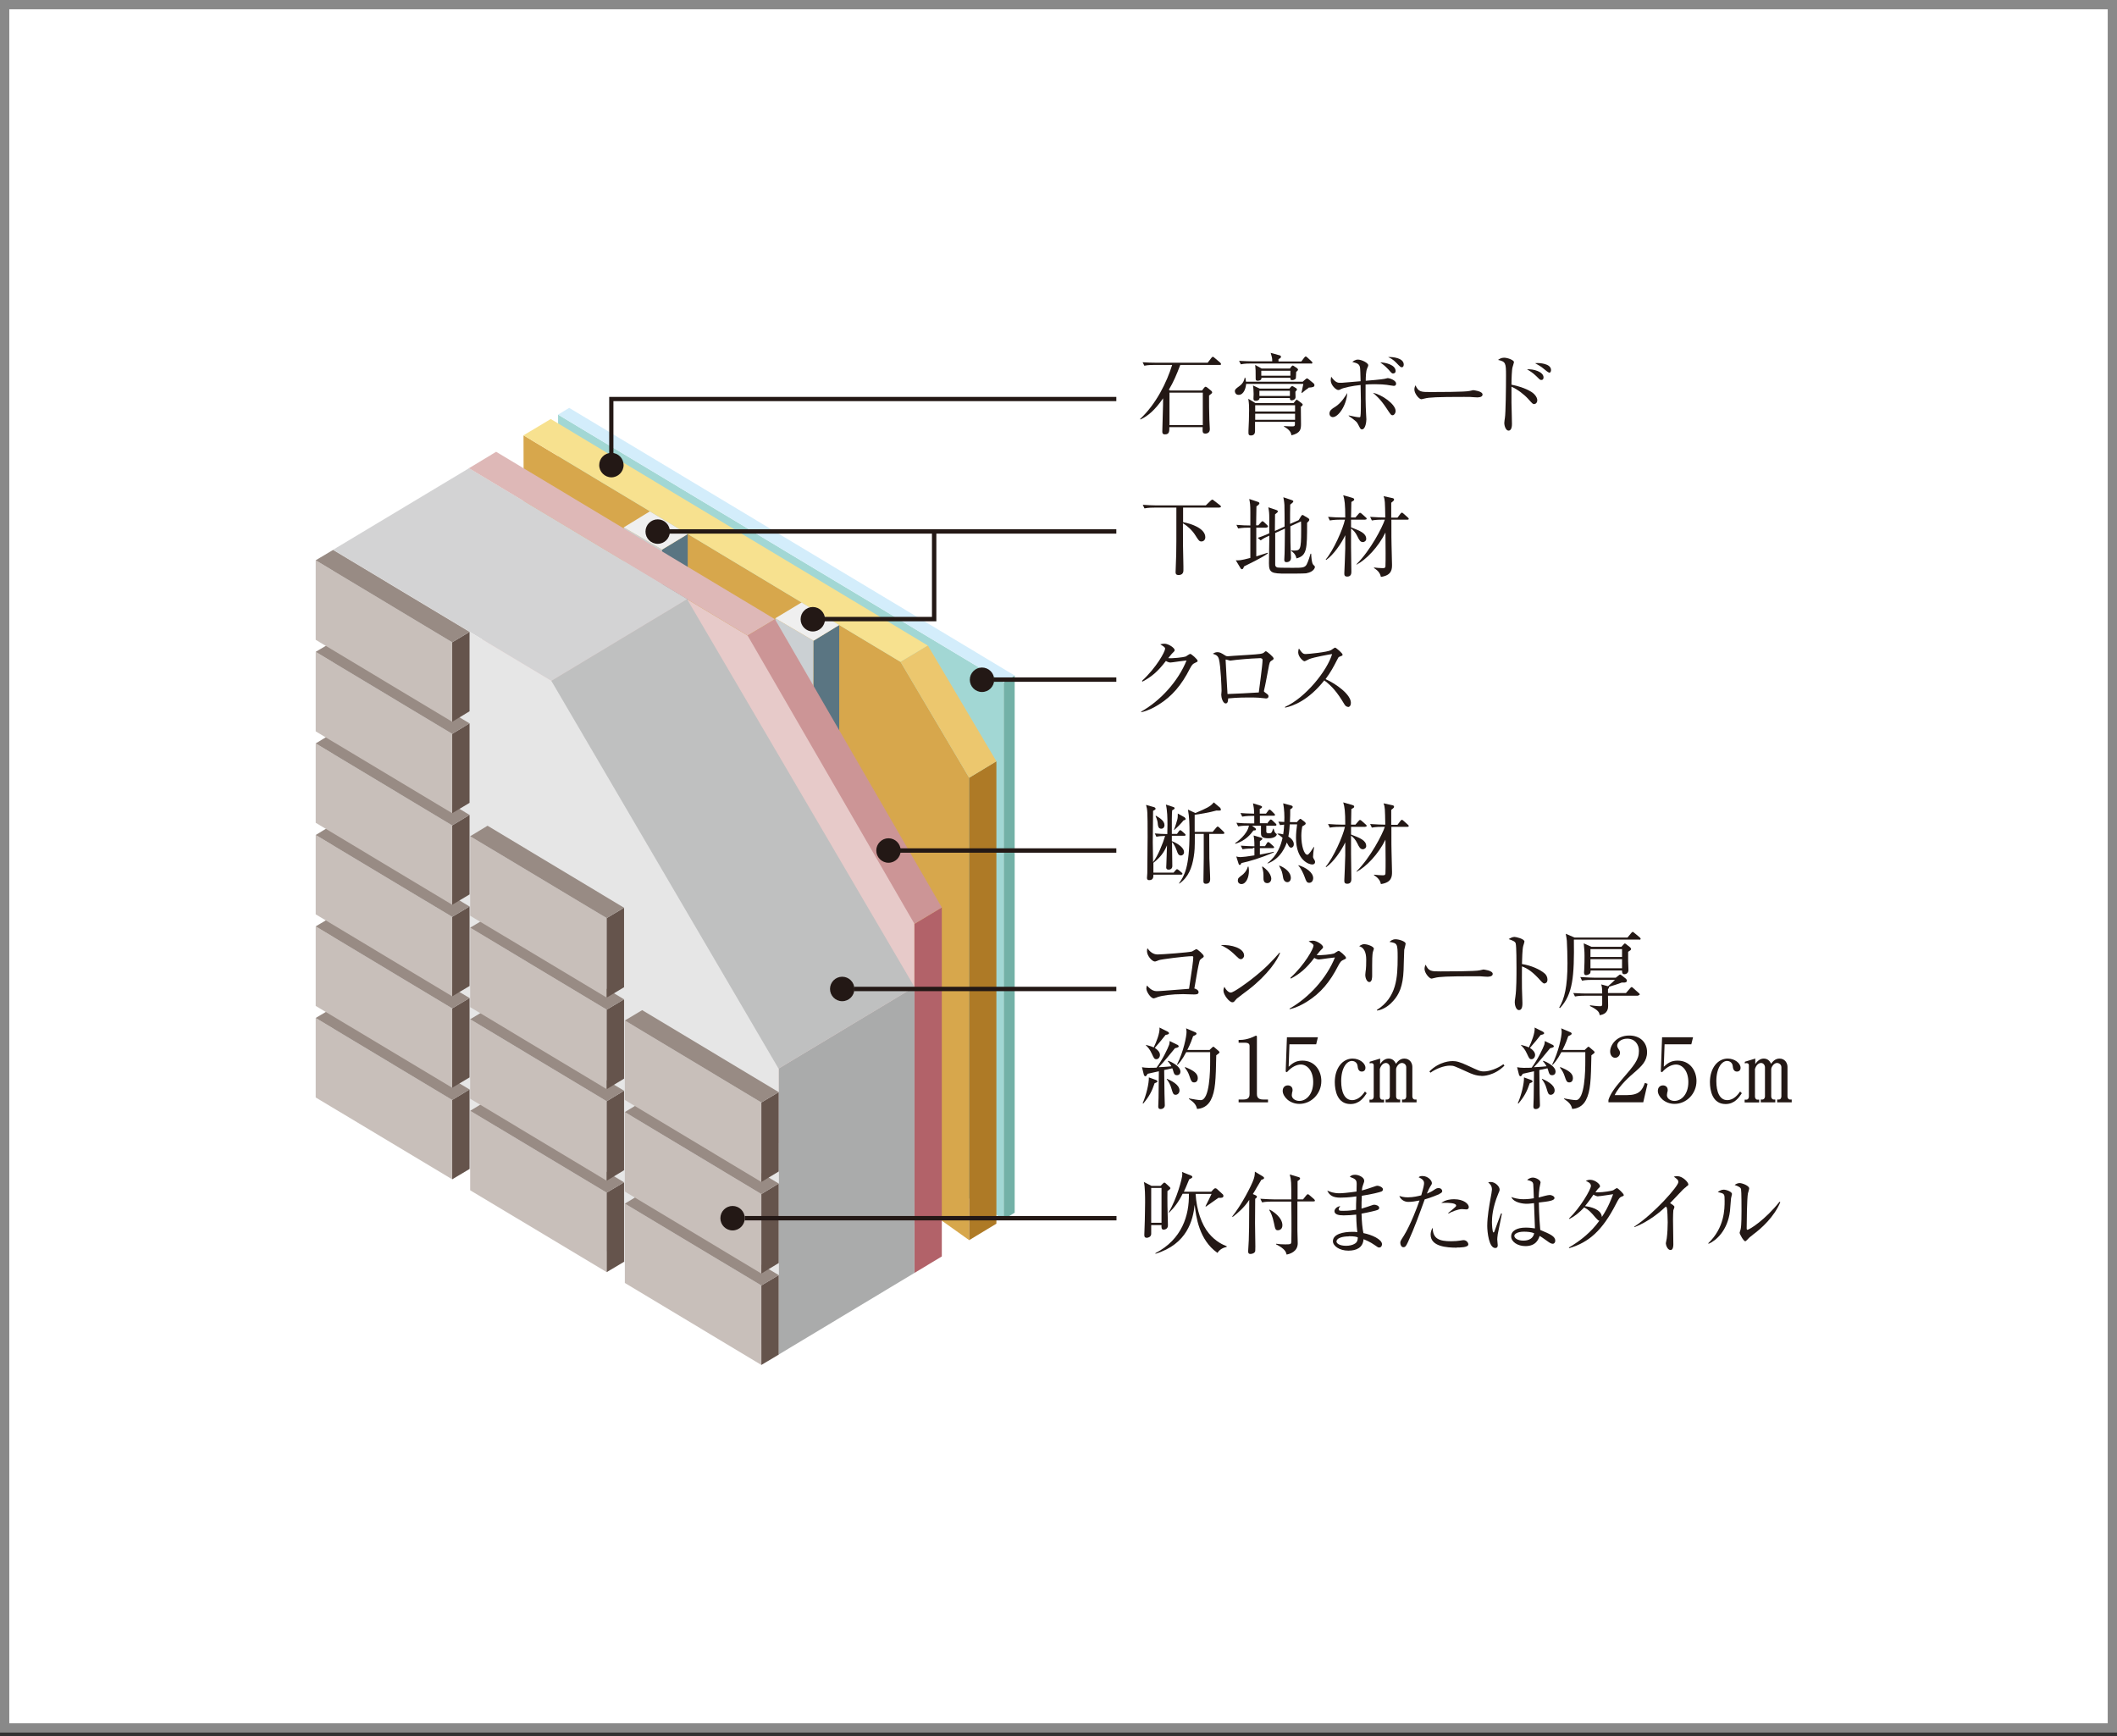 <svg width="228" height="187" viewBox="0 0 228 187" fill="none" xmlns="http://www.w3.org/2000/svg">
<rect x="0" y="0" width="228" height="187" fill="#333333" stroke="none"/>
<rect x="0.5" y="0.5" width="227" height="185.59" fill="white"/>
<rect x="0.5" y="0.5" width="227" height="185.59" stroke="#898989"/>
<g clip-path="url(#clip0_195_2485)">
<path d="M60.105 102.488L108.103 131.313V73.478L60.105 44.653V102.488Z" fill="#A2D7D4"/>
<path d="M56.399 54.481L56.382 46.882L96.987 71.282L104.38 83.761V133.559L77.855 114.68L56.399 54.481Z" fill="#D7A74C"/>
<path d="M59.313 45.126L56.382 46.882L96.987 71.283L99.934 69.526L59.313 45.126Z" fill="#F7E18F"/>
<path d="M107.311 131.785L104.38 133.559V83.761L107.311 81.988V131.785Z" fill="#AE7A26"/>
<path d="M99.934 69.526L96.987 71.282L104.38 83.761L107.311 81.988L99.934 69.526Z" fill="#ECC76E"/>
<path d="M108.103 73.478V131.313L109.281 130.604V72.752L108.103 73.478Z" fill="#73B1A7"/>
<path d="M61.3 43.927L60.105 44.653L108.103 73.478L109.281 72.752L61.3 43.927Z" fill="#D3EDFB"/>
<path d="M83.497 66.588L87.623 69.003L87.556 87.173L83.43 84.758L83.497 66.588Z" fill="#CBD0D3"/>
<path d="M90.385 67.314L87.623 69.003V89.57L90.385 88.507V67.314Z" fill="#5A7582"/>
<path d="M86.326 64.883L83.497 66.588L87.623 69.003L90.385 67.314L86.326 64.883Z" fill="#EFEFEF"/>
<path d="M67.178 56.794L71.304 59.192L71.237 77.378L67.11 74.947L67.178 56.794Z" fill="#CBD0D3"/>
<path d="M74.066 57.52L71.304 59.192V79.759L74.066 78.695V57.52Z" fill="#5A7582"/>
<path d="M69.99 55.072L67.178 56.794L71.304 59.192L74.066 57.52L69.99 55.072Z" fill="#EFEFEF"/>
<path d="M50.504 50.428L83.867 70.455L98.486 95.582V131.904L54.816 105.68L50.504 50.428Z" fill="#E7CAC9"/>
<path d="M53.435 48.655L50.504 50.428L80.516 68.446L83.463 66.689L53.435 48.655Z" fill="#DEB8B7"/>
<path d="M101.433 135.315L98.486 137.088V99.499L101.433 97.726V135.315Z" fill="#B26269"/>
<path d="M83.463 66.689L80.516 68.446L98.486 99.499L101.433 97.726L83.463 66.689Z" fill="#CC9596"/>
<path d="M98.486 137.088L83.851 145.886V115.085L98.486 106.288V137.088Z" fill="#AAABAB"/>
<path d="M50.505 50.428L35.87 59.209L59.38 73.326L73.999 64.528L50.505 50.428Z" fill="#D3D3D4"/>
<path d="M35.87 117.061L83.868 145.886V88.034L35.87 59.209V117.061Z" fill="#E6E6E6"/>
<path d="M98.486 106.287L83.85 115.085L59.38 73.326L73.998 64.528L98.486 106.287Z" fill="#BFC0C0"/>
<path d="M34 109.631L48.703 118.462V127.007L34 118.192V109.631Z" fill="#C8BFBA"/>
<path d="M50.572 117.331L48.703 118.462V127.007L50.572 125.892V117.331Z" fill="#65544C"/>
<path d="M50.572 117.331L48.703 118.462L34 109.631L35.869 108.516L50.572 117.331Z" fill="#988B84"/>
<path d="M34 99.769L48.703 108.601V117.145L34 108.331V99.769Z" fill="#C8BFBA"/>
<path d="M50.572 107.486L48.703 108.601V117.145L50.572 116.031V107.486Z" fill="#65544C"/>
<path d="M50.572 107.486L48.703 108.601L34 99.769L35.869 98.655L50.572 107.486Z" fill="#988B84"/>
<path d="M34 89.925L48.703 98.739V107.301L34 98.469V89.925Z" fill="#C8BFBA"/>
<path d="M50.572 97.625L48.703 98.74V107.301L50.572 106.186V97.625Z" fill="#65544C"/>
<path d="M50.572 97.625L48.703 98.739L34 89.925L35.869 88.793L50.572 97.625Z" fill="#988B84"/>
<path d="M34 80.063L48.703 88.895V97.439L34 88.608V80.063Z" fill="#C8BFBA"/>
<path d="M50.572 87.763L48.703 88.895V97.439L50.572 96.325V87.763Z" fill="#65544C"/>
<path d="M50.572 87.763L48.703 88.895L34 80.063L35.869 78.932L50.572 87.763Z" fill="#988B84"/>
<path d="M34 70.202L48.703 79.033V87.578L34 78.763V70.202Z" fill="#C8BFBA"/>
<path d="M50.572 77.902L48.703 79.033V87.578L50.572 86.463V77.902Z" fill="#65544C"/>
<path d="M50.572 77.902L48.703 79.033L34 70.202L35.869 69.087L50.572 77.902Z" fill="#988B84"/>
<path d="M34 60.34L48.703 69.172V77.733L34 68.902V60.34Z" fill="#C8BFBA"/>
<path d="M50.572 68.057L48.703 69.172V77.733L50.572 76.602V68.057Z" fill="#65544C"/>
<path d="M50.572 68.057L48.703 69.172L34 60.34L35.869 59.226L50.572 68.057Z" fill="#988B84"/>
<path d="M50.639 119.627L65.342 128.442V137.003L50.639 128.189V119.627Z" fill="#C8BFBA"/>
<path d="M67.211 127.328L65.342 128.442V137.003L67.211 135.889V127.328Z" fill="#65544C"/>
<path d="M67.211 127.328L65.342 128.442L50.639 119.627L52.509 118.496L67.211 127.328Z" fill="#988B84"/>
<path d="M50.639 109.766L65.342 118.598V127.159L50.639 118.327V109.766Z" fill="#C8BFBA"/>
<path d="M67.211 117.466L65.342 118.597V127.159L67.211 126.027V117.466Z" fill="#65544C"/>
<path d="M67.211 117.466L65.342 118.598L50.639 109.766L52.509 108.652L67.211 117.466Z" fill="#988B84"/>
<path d="M50.639 99.904L65.342 108.736V117.297L50.639 108.466V99.904Z" fill="#C8BFBA"/>
<path d="M67.211 107.622L65.342 108.736V117.297L67.211 116.166V107.622Z" fill="#65544C"/>
<path d="M67.211 107.621L65.342 108.736L50.639 99.904L52.509 98.79L67.211 107.621Z" fill="#988B84"/>
<path d="M50.639 90.06L65.342 98.874V107.436L50.639 98.621V90.06Z" fill="#C8BFBA"/>
<path d="M67.211 97.76L65.342 98.874V107.436L67.211 106.321V97.76Z" fill="#65544C"/>
<path d="M67.211 97.76L65.342 98.874L50.639 90.06L52.509 88.928L67.211 97.76Z" fill="#988B84"/>
<path d="M67.295 129.624L81.998 138.439V147L67.295 138.168V129.624Z" fill="#C8BFBA"/>
<path d="M83.867 137.324L81.998 138.439V147L83.867 145.885V137.324Z" fill="#65544C"/>
<path d="M83.867 137.324L81.998 138.439L67.295 129.624L69.165 128.493L83.867 137.324Z" fill="#988B84"/>
<path d="M67.295 119.763L81.998 128.594V137.155L67.295 128.324V119.763Z" fill="#C8BFBA"/>
<path d="M83.867 127.463L81.998 128.594V137.155L83.867 136.024V127.463Z" fill="#65544C"/>
<path d="M83.867 127.463L81.998 128.594L67.295 119.763L69.165 118.631L83.867 127.463Z" fill="#988B84"/>
<path d="M67.295 109.901L81.998 118.733V127.294L67.295 118.462V109.901Z" fill="#C8BFBA"/>
<path d="M83.867 117.618L81.998 118.733V127.294L83.867 126.163V117.618Z" fill="#65544C"/>
<path d="M83.867 117.618L81.998 118.733L67.295 109.901L69.165 108.787L83.867 117.618Z" fill="#988B84"/>
<path d="M72.146 57.25C72.146 57.976 71.556 58.567 70.832 58.567C70.108 58.567 69.519 57.976 69.519 57.25C69.519 56.524 70.108 55.933 70.832 55.933C71.556 55.933 72.146 56.524 72.146 57.25Z" fill="#231815"/>
<path d="M120.228 91.833H96.178V91.36H120.228V91.833ZM120.228 73.427H107.058V72.954H120.228V73.427ZM100.844 66.909H87.707V66.436H100.372V57.47H71.27V56.997H120.228V57.47H100.844V66.909Z" fill="#231815"/>
<path d="M120.228 106.271H92.019V106.744H120.228V106.271Z" fill="#231815"/>
<path d="M120.245 130.958H80.213V131.431H120.245V130.958Z" fill="#231815"/>
<path d="M128.682 71.401C128.463 71.502 128.379 71.587 128.16 71.992C127.251 73.782 126.24 74.981 124.775 75.892C124.27 76.213 123.613 76.551 122.906 76.703V76.635C124.977 75.47 126.897 73.359 127.79 71.13C127.402 71.164 126.746 71.266 126.358 71.316C126.291 71.316 126.106 71.35 126.055 71.35C125.954 71.35 125.786 71.316 125.567 71.181C124.674 72.363 123.984 72.904 123.04 73.41L122.99 73.326C124.556 71.89 125.482 70.168 125.482 69.864C125.482 69.763 125.466 69.695 124.96 69.391C125.196 69.324 125.398 69.324 125.432 69.324C125.819 69.324 126.51 69.763 126.51 70.016C126.51 70.1 126.476 70.151 126.291 70.32C126.19 70.404 125.954 70.725 125.819 70.877C126.257 70.928 127.453 70.793 127.689 70.708C127.773 70.675 128.093 70.421 128.194 70.421C128.295 70.421 128.986 70.996 128.986 71.181C128.986 71.249 128.952 71.282 128.682 71.401Z" fill="#231815"/>
<path d="M136.968 71.131C136.749 71.282 136.733 71.299 136.598 72.042C136.446 72.802 136.278 73.799 136.143 74.322C136.143 74.356 136.126 74.406 136.126 74.423C136.126 74.491 136.143 74.508 136.312 74.626C136.547 74.795 136.615 74.846 136.615 74.981C136.615 75.217 136.396 75.217 136.362 75.217C136.312 75.217 136.244 75.217 136.177 75.2C135.722 75.15 135.52 75.116 134.476 75.116C133.314 75.116 132.606 75.183 132.27 75.217C132.27 75.403 132.253 75.757 132.017 75.757C131.68 75.757 131.529 75.082 131.529 74.829C131.529 74.761 131.562 74.474 131.562 74.406C131.562 74.153 131.478 71.755 131.276 70.979C131.175 70.641 131.023 70.54 130.619 70.404C130.737 70.337 130.889 70.236 131.108 70.236C131.36 70.236 131.495 70.303 131.95 70.59C132.068 70.675 132.169 70.675 132.253 70.675C132.354 70.675 132.842 70.624 132.926 70.624C133.381 70.59 135.335 70.489 135.722 70.421C136.025 70.371 136.093 70.32 136.21 70.202C136.261 70.151 136.312 70.134 136.328 70.134C136.446 70.134 137.17 70.759 137.17 70.911C137.17 70.996 137.12 71.046 136.952 71.147L136.968 71.131ZM135.789 70.877C135.52 70.877 134.291 70.945 133.162 71.063C133.061 71.063 132.606 71.147 132.489 71.147C132.421 71.147 132.118 71.029 132.034 71.029C132 71.029 132 71.029 132 71.114C132 71.299 132.202 74.727 132.202 74.744C132.505 74.744 135.183 74.609 135.571 74.575C135.604 74.254 135.975 71.654 135.975 71.097C135.975 70.996 135.941 70.894 135.789 70.894V70.877Z" fill="#231815"/>
<path d="M145.153 76.112C144.951 76.112 144.85 75.943 144.766 75.808C144.008 74.541 143.469 73.917 142.627 73.275C140.926 75.42 139.292 76.028 138.4 76.213V76.129C140.606 75.149 142.947 72.211 143.469 70.438C143.099 70.489 141.516 70.776 141.01 70.978C140.926 71.012 140.572 71.215 140.488 71.215C140.354 71.215 139.815 70.742 139.815 70.252C139.815 70.067 139.848 69.932 139.899 69.847C140.269 70.421 140.421 70.438 140.623 70.438C140.892 70.438 142.964 70.236 143.351 70.016C143.419 69.982 143.722 69.746 143.789 69.746C143.89 69.746 144.598 70.354 144.598 70.506C144.598 70.607 144.53 70.624 144.227 70.742C144.16 70.776 144.143 70.793 144.025 71.029C143.604 71.84 143.368 72.312 142.762 73.14C143.907 73.647 145.49 74.795 145.49 75.69C145.49 75.943 145.389 76.146 145.153 76.146V76.112Z" fill="#231815"/>
<path d="M131.36 54.667H127.419V56.237C128.362 56.406 129.811 56.929 129.811 57.858C129.811 58.179 129.575 58.314 129.407 58.314C129.154 58.314 129.087 58.196 128.733 57.639C128.396 57.098 127.824 56.592 127.402 56.355C127.402 58.533 127.402 58.77 127.453 60.982C127.453 61.05 127.453 61.37 127.453 61.438C127.453 61.809 127.2 61.928 126.931 61.928C126.611 61.928 126.611 61.725 126.611 61.607C126.611 61.32 126.678 59.969 126.678 59.665C126.695 58.905 126.695 58.483 126.695 54.667H124.371C124.118 54.667 123.681 54.667 123.259 54.751L123.074 54.363C123.563 54.396 124.051 54.43 124.539 54.43H129.861L130.4 53.907C130.4 53.907 130.518 53.805 130.552 53.805C130.602 53.805 130.67 53.839 130.737 53.907L131.394 54.413C131.394 54.413 131.495 54.498 131.495 54.548C131.495 54.65 131.394 54.65 131.343 54.65L131.36 54.667Z" fill="#231815"/>
<path d="M136.412 56.828H135.301V59.918C136.076 59.682 136.295 59.597 136.514 59.53L136.547 59.597C136.21 59.85 135.756 60.104 135.166 60.408C134.779 60.61 134.274 60.864 133.987 60.999C133.903 61.201 133.869 61.303 133.752 61.303C133.684 61.303 133.634 61.235 133.6 61.184L133.095 60.34C133.415 60.357 133.583 60.374 134.661 60.087C134.661 59.766 134.661 58.297 134.661 58.01V56.828H134.476C134.307 56.828 133.819 56.828 133.347 56.912L133.162 56.524C133.718 56.575 134.307 56.592 134.661 56.592C134.661 56.119 134.661 55.629 134.661 55.156C134.661 54.346 134.627 54.143 134.543 53.738L135.503 54.059C135.503 54.059 135.638 54.109 135.638 54.194C135.638 54.312 135.453 54.447 135.318 54.531C135.301 55.207 135.301 55.528 135.284 56.575H135.52L135.806 56.254C135.89 56.153 135.924 56.136 135.975 56.136C136.025 56.136 136.093 56.203 136.143 56.237L136.48 56.558C136.48 56.558 136.564 56.642 136.564 56.693C136.564 56.794 136.48 56.794 136.412 56.794V56.828ZM140.69 61.742C140.471 61.776 138.77 61.776 138.518 61.776C136.951 61.776 136.665 61.691 136.665 60.661C136.665 60.29 136.699 58.635 136.699 58.297C136.699 58.196 136.699 57.773 136.699 57.689C136.311 57.858 136.109 57.959 135.773 58.196L135.453 57.925C135.975 57.757 136.564 57.503 136.699 57.436V55.747C136.699 55.291 136.682 55.089 136.598 54.633L137.49 54.937C137.49 54.937 137.625 54.987 137.625 55.072C137.625 55.156 137.541 55.224 137.322 55.393C137.322 55.68 137.305 56.929 137.305 57.182L138.349 56.71C138.349 55.747 138.349 55.072 138.332 54.396C138.316 54.042 138.248 53.704 138.215 53.552L139.124 53.856C139.225 53.89 139.292 53.94 139.292 53.991C139.292 54.075 139.158 54.194 138.956 54.346C138.939 55.207 138.939 55.325 138.939 56.423L139.865 56.017L140.101 55.629C140.101 55.629 140.202 55.46 140.269 55.46C140.337 55.46 140.387 55.494 140.454 55.545L140.909 55.815C140.909 55.815 141.01 55.899 141.01 55.967C141.01 56.085 140.909 56.169 140.774 56.304C140.774 59.175 140.758 59.834 139.629 60.138C139.545 59.665 139.191 59.411 139.057 59.327V59.276C139.225 59.293 139.276 59.293 139.36 59.293C140.033 59.293 140.134 59.209 140.134 57.182C140.134 56.524 140.134 56.423 140.118 56.153L138.972 56.676C138.972 58.078 138.989 59.006 139.006 59.26C139.006 59.378 139.04 59.952 139.04 60.07C139.04 60.526 138.636 60.543 138.551 60.543C138.417 60.543 138.316 60.492 138.316 60.29C138.316 60.188 138.349 59.699 138.349 59.597C138.366 58.989 138.366 58.618 138.383 56.929L137.339 57.402C137.339 57.79 137.339 60.729 137.339 60.847C137.339 60.965 137.44 61.083 137.575 61.117C137.692 61.151 139.073 61.151 139.242 61.151C140.219 61.151 140.522 61.151 140.724 60.796C140.909 60.458 141.111 59.749 141.145 59.631H141.212C141.229 59.969 141.263 60.543 141.398 60.762C141.448 60.864 141.616 60.948 141.616 61.049C141.616 61.184 141.448 61.59 140.741 61.725L140.69 61.742Z" fill="#231815"/>
<path d="M147.04 55.967H145.507V56.794C146.467 57.166 147.141 57.419 147.141 58.044C147.141 58.246 146.939 58.382 146.787 58.382C146.501 58.382 146.383 58.162 146.181 57.74C145.979 57.318 145.743 57.098 145.507 56.912V58.905C145.507 59.648 145.541 60.83 145.541 61.573C145.541 61.708 145.541 62.096 145.103 62.096C144.783 62.096 144.783 61.911 144.783 61.725C144.783 61.691 144.884 59.479 144.884 59.057C144.884 58.584 144.884 58.111 144.884 57.639C144.446 58.567 143.604 59.766 142.829 60.306L142.779 60.256C143.604 59.293 144.631 56.997 144.85 55.967H144.345C144.177 55.967 143.688 55.967 143.217 56.051L143.031 55.663C143.621 55.714 144.21 55.73 144.497 55.73H144.884C144.884 54.329 144.817 53.805 144.665 53.333L145.608 53.603C145.827 53.67 145.844 53.721 145.844 53.788C145.844 53.907 145.76 53.923 145.541 54.059C145.541 54.329 145.507 55.494 145.507 55.73H145.979L146.316 55.342C146.316 55.342 146.417 55.224 146.467 55.224C146.518 55.224 146.585 55.258 146.652 55.325L147.09 55.714C147.09 55.714 147.191 55.798 147.191 55.849C147.191 55.95 147.107 55.95 147.057 55.95L147.04 55.967ZM151.587 55.967H149.852C149.852 57.909 149.852 58.128 149.869 58.702C149.869 59.04 149.92 60.509 149.92 60.813C149.92 61.269 149.92 61.961 148.724 62.13C148.673 61.928 148.572 61.522 147.983 61.185V61.117C148.235 61.151 148.673 61.185 148.875 61.185C149.078 61.185 149.195 61.185 149.212 60.999C149.229 60.83 149.229 59.817 149.229 59.58C149.229 58.972 149.229 58.382 149.212 57.351C148.454 58.905 147.124 60.29 146.097 60.813V60.762C147.612 59.26 148.892 56.76 149.145 55.967H148.875C148.64 55.967 148.185 55.967 147.747 56.051L147.562 55.663C148.219 55.714 148.892 55.73 149.027 55.73H149.195C149.162 54.008 149.162 53.822 149.01 53.434L149.936 53.636C150.037 53.653 150.139 53.687 150.139 53.805C150.139 53.873 150.139 53.907 149.835 54.143C149.835 54.396 149.835 55.511 149.835 55.747H150.509L150.829 55.325C150.829 55.325 150.93 55.207 150.981 55.207C151.031 55.207 151.065 55.241 151.149 55.308L151.621 55.73C151.621 55.73 151.722 55.815 151.722 55.865C151.722 55.967 151.637 55.967 151.57 55.967H151.587Z" fill="#231815"/>
<path d="M124.355 89.756C124.877 89.807 125.112 89.807 125.719 89.824C125.719 89.621 125.736 89.3 125.736 88.793C125.736 88.118 125.719 87.291 125.567 86.649L126.392 86.919C126.392 86.919 126.51 86.97 126.51 87.037C126.51 87.139 126.359 87.206 126.241 87.274C126.224 87.443 126.207 87.797 126.207 88.203C126.207 88.912 126.207 89.249 126.207 89.807H126.763L126.965 89.52C126.965 89.52 127.066 89.401 127.1 89.401C127.15 89.401 127.218 89.452 127.302 89.52L127.588 89.773C127.588 89.773 127.689 89.857 127.689 89.908C127.689 90.009 127.605 90.009 127.538 90.009H126.207V90.584C126.965 90.887 127.521 91.343 127.521 91.766C127.521 92.019 127.335 92.137 127.184 92.137C126.914 92.137 126.813 91.85 126.746 91.63C126.544 91.073 126.375 90.837 126.224 90.685C126.224 91.225 126.258 92.829 126.258 93.268C126.258 93.505 126.106 93.657 125.853 93.657C125.651 93.657 125.601 93.538 125.601 93.42C125.601 93.37 125.618 93.1 125.618 93.049C125.634 92.728 125.685 91.31 125.685 91.039C125.348 91.85 124.944 92.34 124.253 92.897H124.22V93.978H126.392L126.611 93.724C126.611 93.724 126.712 93.606 126.763 93.606C126.813 93.606 126.914 93.691 126.948 93.707L127.251 93.961C127.251 93.961 127.352 94.045 127.352 94.096C127.352 94.18 127.268 94.197 127.201 94.197H124.22C124.22 94.45 124.22 94.788 123.765 94.788C123.546 94.788 123.529 94.619 123.529 94.552C123.529 94.433 123.563 94.096 123.563 94.028C123.58 92.306 123.597 90.921 123.597 90.161C123.597 87.308 123.58 87.223 123.428 86.683L124.321 86.936C124.321 86.936 124.456 87.004 124.456 87.088C124.456 87.189 124.405 87.206 124.186 87.324C124.186 87.848 124.152 90.195 124.152 90.685C124.152 90.786 124.152 90.989 124.186 92.846C124.708 92.188 125.264 90.769 125.483 90.026C124.978 90.043 124.792 90.06 124.54 90.111L124.355 89.722V89.756ZM124.489 87.848C124.893 88.084 125.416 88.388 125.416 88.878C125.416 89.081 125.281 89.249 125.062 89.249C124.725 89.249 124.708 88.878 124.691 88.709C124.691 88.507 124.573 88.118 124.456 87.899L124.489 87.848ZM127.588 88.051C127.588 88.051 127.689 88.118 127.689 88.186C127.689 88.304 127.605 88.321 127.487 88.338C127.066 88.827 126.813 89.081 126.46 89.385H126.426C126.611 88.945 126.746 88.439 126.797 88.253C126.847 88.067 126.847 87.848 126.847 87.612L127.605 88.034L127.588 88.051ZM131.428 87.054C131.428 87.054 131.495 87.156 131.495 87.189C131.495 87.308 131.394 87.308 131.007 87.291C130.249 87.51 129.087 87.696 128.666 87.747C128.666 88 128.666 89.283 128.666 89.587H130.603L130.99 89.131C130.99 89.131 131.091 89.013 131.142 89.013C131.192 89.013 131.259 89.081 131.327 89.131L131.765 89.553C131.765 89.553 131.866 89.655 131.866 89.705C131.866 89.807 131.765 89.807 131.714 89.807H130.232C130.249 90.212 130.232 92.053 130.249 92.441C130.333 94.417 130.333 94.535 130.333 94.67C130.333 94.991 130.215 95.177 129.862 95.177C129.609 95.177 129.609 94.991 129.609 94.873C129.609 94.518 129.643 92.779 129.643 92.39C129.643 92.154 129.643 90.144 129.643 89.807H128.683C128.683 91.428 128.666 91.597 128.565 92.272C128.38 93.437 127.992 94.484 127.015 95.16L126.982 95.126C127.538 94.332 128.11 93.454 128.11 89.689C128.11 88.878 128.093 87.983 127.942 87.189L128.733 87.561C129.895 87.071 130.367 86.868 130.721 86.413L131.462 87.037L131.428 87.054Z" fill="#231815"/>
<path d="M136.464 88.692L136.716 88.371C136.716 88.371 136.817 88.253 136.868 88.253C136.918 88.253 136.986 88.304 137.036 88.355L137.373 88.675C137.373 88.675 137.474 88.76 137.474 88.827C137.474 88.912 137.39 88.929 137.339 88.929H136.38C136.38 89.131 136.38 89.52 136.38 89.57C136.396 89.739 136.531 89.739 136.666 89.739C136.902 89.739 136.952 89.739 137.121 89.249H137.171C137.205 89.418 137.289 89.655 137.373 89.722C137.441 89.773 137.508 89.824 137.508 89.857C137.508 89.959 137.339 90.279 136.632 90.279C135.891 90.279 135.807 90.077 135.807 89.705V88.929H134.847L135.184 89.182C135.184 89.182 135.268 89.249 135.268 89.317C135.268 89.435 135.15 89.435 134.999 89.435C134.695 89.857 134.123 90.55 133.062 90.871L133.011 90.82C133.247 90.651 134.342 89.874 134.51 88.912C134.325 88.912 133.82 88.912 133.348 88.996L133.163 88.608C133.651 88.659 134.14 88.675 134.628 88.675H135.083V87.865H134.914C134.78 87.865 134.241 87.865 133.786 87.949L133.601 87.561C133.988 87.595 134.359 87.612 135.066 87.628C135.066 87.088 135.015 86.868 134.948 86.514L135.756 86.767C135.756 86.767 135.925 86.818 135.925 86.902C135.925 86.987 135.824 87.054 135.672 87.122V87.628H136.346L136.582 87.308C136.582 87.308 136.666 87.189 136.733 87.189C136.784 87.189 136.885 87.274 136.902 87.291L137.222 87.612C137.222 87.612 137.323 87.713 137.323 87.747C137.323 87.831 137.255 87.848 137.188 87.848H135.689V88.659H136.43L136.464 88.692ZM134.948 91.377C134.78 91.377 134.291 91.377 133.82 91.462L133.634 91.073C134.224 91.124 134.662 91.124 135.1 91.141C135.1 90.465 135.066 90.313 135.015 89.976L135.824 90.212C135.824 90.212 135.958 90.263 135.958 90.33C135.958 90.364 135.958 90.415 135.689 90.584V91.124H136.245L136.447 90.803C136.447 90.803 136.514 90.685 136.582 90.685C136.632 90.685 136.683 90.719 136.767 90.786L137.121 91.107C137.121 91.107 137.222 91.191 137.222 91.242C137.222 91.326 137.137 91.343 137.07 91.343H135.689V92.036C136.514 91.884 136.918 91.799 137.188 91.732V91.799C135.689 92.441 134.611 92.745 133.702 92.948C133.668 93.032 133.618 93.15 133.516 93.15C133.432 93.15 133.415 93.066 133.399 93.032L133.146 92.238C133.281 92.272 133.399 92.306 133.601 92.306C133.803 92.306 134.375 92.238 135.1 92.12V91.31H134.948V91.377ZM134.46 93.319C134.476 93.437 134.51 93.572 134.51 93.775C134.51 94.518 134.19 95.21 133.702 95.21C133.466 95.21 133.314 95.041 133.314 94.839C133.314 94.585 133.399 94.518 133.786 94.231C133.887 94.163 134.257 93.843 134.392 93.336H134.46V93.319ZM135.975 93.319C136.885 93.944 136.918 94.552 136.918 94.636C136.918 94.822 136.801 95.109 136.481 95.109C136.076 95.109 136.076 94.721 136.076 94.569C136.076 94.028 136.076 93.876 135.925 93.37L135.958 93.319H135.975ZM139.647 88.557L139.916 88.27C139.916 88.27 140 88.186 140.051 88.186C140.101 88.186 140.152 88.236 140.219 88.287L140.506 88.507C140.506 88.507 140.624 88.608 140.624 88.675C140.624 88.793 140.523 88.844 140.253 88.996C140.219 89.249 140.152 89.52 140.152 90.009C140.152 91.056 140.438 92.053 140.809 92.053C140.96 92.053 141.314 91.495 141.482 91.225H141.533C141.449 91.63 141.415 92.221 141.415 92.255C141.415 92.373 141.449 92.424 141.55 92.593C141.584 92.644 141.634 92.728 141.634 92.829C141.634 92.931 141.584 93.1 141.314 93.1C141.011 93.1 139.579 92.694 139.579 90.229C139.579 89.722 139.63 89.283 139.697 88.777H138.906C138.855 89.587 138.805 89.857 138.754 90.094C139.057 90.279 139.344 90.567 139.344 90.921C139.344 91.191 139.158 91.293 139.057 91.293C138.973 91.293 138.872 91.242 138.771 91.073C138.737 91.022 138.619 90.786 138.586 90.735C138.485 91.022 137.996 92.458 136.514 92.998V92.948C137.575 92.137 137.946 91.056 138.131 90.229C137.929 90.043 137.794 89.942 137.592 89.824V89.773C137.862 89.773 138.013 89.807 138.198 89.857C138.215 89.722 138.283 89.385 138.299 88.81C138.097 88.827 137.979 88.844 137.862 88.861L137.676 88.49C137.862 88.49 137.912 88.507 138.316 88.523C138.35 87.899 138.316 87.122 138.198 86.514L139.074 86.75C139.074 86.75 139.226 86.801 139.226 86.885C139.226 87.004 139.142 87.054 138.956 87.172C138.956 87.628 138.956 87.966 138.923 88.54H139.613L139.647 88.557ZM137.794 93.218C138.485 93.488 139.024 93.995 139.024 94.535C139.024 94.856 138.838 95.008 138.636 95.008C138.502 95.008 138.266 94.906 138.198 94.552C138.08 93.893 138.081 93.826 137.761 93.251L137.794 93.218ZM139.866 93.184C140.624 93.42 141.432 93.944 141.432 94.585C141.432 94.771 141.314 95.075 141.011 95.075C140.725 95.075 140.674 94.889 140.506 94.433C140.371 94.079 140.135 93.538 139.832 93.218L139.866 93.167V93.184Z" fill="#231815"/>
<path d="M147.04 89.047H145.507V89.874C146.467 90.246 147.141 90.499 147.141 91.124C147.141 91.326 146.939 91.462 146.787 91.462C146.501 91.462 146.383 91.242 146.181 90.82C145.979 90.398 145.743 90.178 145.507 89.993V91.985C145.507 92.728 145.541 93.91 145.541 94.653C145.541 94.788 145.541 95.177 145.103 95.177C144.783 95.177 144.783 94.991 144.783 94.805C144.783 94.771 144.884 92.559 144.884 92.137C144.884 91.664 144.884 91.191 144.884 90.719C144.446 91.647 143.604 92.846 142.829 93.387L142.779 93.336C143.604 92.373 144.631 90.077 144.85 89.047H144.345C144.177 89.047 143.688 89.047 143.217 89.131L143.031 88.743C143.621 88.793 144.21 88.81 144.497 88.81H144.884C144.884 87.409 144.817 86.885 144.665 86.413L145.608 86.683C145.827 86.75 145.844 86.801 145.844 86.868C145.844 86.987 145.76 87.004 145.541 87.139C145.541 87.409 145.507 88.574 145.507 88.81H145.979L146.316 88.422C146.316 88.422 146.417 88.304 146.467 88.304C146.518 88.304 146.585 88.338 146.652 88.405L147.09 88.793C147.09 88.793 147.191 88.878 147.191 88.929C147.191 89.03 147.107 89.03 147.057 89.03L147.04 89.047ZM151.587 89.047H149.852C149.852 90.989 149.852 91.208 149.869 91.782C149.869 92.12 149.92 93.589 149.92 93.893C149.92 94.349 149.92 95.041 148.724 95.21C148.673 95.008 148.572 94.602 147.983 94.265V94.197C148.235 94.231 148.673 94.265 148.875 94.265C149.078 94.265 149.195 94.265 149.212 94.079C149.229 93.91 149.229 92.897 149.229 92.66C149.229 92.053 149.229 91.462 149.212 90.431C148.454 91.985 147.124 93.37 146.097 93.893V93.843C147.612 92.34 148.892 89.841 149.145 89.047H148.875C148.64 89.047 148.185 89.047 147.747 89.131L147.562 88.743C148.219 88.793 148.892 88.81 149.027 88.81H149.195C149.162 87.088 149.162 86.902 149.01 86.514L149.936 86.716C150.037 86.733 150.139 86.767 150.139 86.885C150.139 86.953 150.139 86.987 149.835 87.223C149.835 87.476 149.835 88.591 149.835 88.827H150.509L150.829 88.405C150.829 88.405 150.93 88.287 150.981 88.287C151.031 88.287 151.065 88.321 151.149 88.388L151.621 88.81C151.621 88.81 151.722 88.895 151.722 88.945C151.722 89.047 151.637 89.047 151.57 89.047H151.587Z" fill="#231815"/>
<path d="M129.373 103.265C129.239 103.366 129.205 103.417 129.171 103.569C129.02 104.193 128.935 104.666 128.632 106.456C128.817 106.49 129.087 106.642 129.087 106.845C129.087 107.098 128.834 107.098 128.565 107.098C128.38 107.098 127.588 107.064 127.42 107.064C126.207 107.064 125.163 107.216 124.759 107.351C124.674 107.385 124.321 107.52 124.253 107.52C123.95 107.52 123.462 106.828 123.462 106.456C123.462 106.321 123.496 106.22 123.529 106.135C123.647 106.27 124.035 106.743 124.557 106.743C124.877 106.743 125.281 106.709 128.06 106.49C128.363 104.514 128.514 103.467 128.514 103.096C128.514 103.011 128.481 102.978 128.38 102.978C127.672 102.978 125.045 103.315 124.826 103.4C124.759 103.434 124.456 103.552 124.388 103.552C124.068 103.552 123.529 102.927 123.529 102.437C123.529 102.285 123.546 102.201 123.58 102.116C123.832 102.488 124.186 102.792 124.674 102.792C125.129 102.792 128.11 102.572 128.38 102.471C128.464 102.437 128.784 102.218 128.851 102.218C128.952 102.218 129.643 102.792 129.643 102.978C129.643 103.079 129.592 103.113 129.407 103.231L129.373 103.265Z" fill="#231815"/>
<path d="M133.634 103.299C133.466 103.299 133.365 103.18 133.045 102.876C132.371 102.201 131.832 101.948 131.479 101.779C132.624 101.711 133.988 102.116 133.988 102.91C133.988 103.113 133.819 103.299 133.634 103.299ZM134.459 106.591C134.257 106.743 133.365 107.402 133.196 107.554C133.146 107.604 132.944 107.841 132.893 107.892C132.86 107.925 132.775 107.942 132.725 107.942C132.388 107.942 131.765 107.132 131.765 106.693C131.765 106.524 131.815 106.372 131.866 106.27C132.085 106.693 132.354 106.895 132.556 106.895C132.876 106.895 134.358 105.798 134.763 105.477C136.295 104.295 137.036 103.467 137.811 102.589L137.861 102.623C137.626 103.315 136.565 104.97 134.459 106.591Z" fill="#231815"/>
<path d="M144.665 103.383C144.446 103.484 144.362 103.569 144.143 103.974C143.234 105.764 142.223 106.963 140.758 107.875C140.253 108.195 139.596 108.533 138.889 108.685V108.618C140.96 107.452 142.88 105.342 143.773 103.113C143.385 103.146 142.729 103.248 142.341 103.298C142.274 103.298 142.089 103.332 142.038 103.332C141.937 103.332 141.769 103.298 141.55 103.163C140.657 104.345 139.967 104.886 139.023 105.392L138.973 105.308C140.539 103.873 141.465 102.15 141.465 101.846C141.465 101.745 141.449 101.677 140.943 101.373C141.179 101.306 141.381 101.306 141.415 101.306C141.802 101.306 142.493 101.745 142.493 101.998C142.493 102.083 142.459 102.133 142.274 102.302C142.173 102.387 141.937 102.707 141.802 102.859C142.24 102.91 143.436 102.775 143.672 102.691C143.756 102.657 144.076 102.404 144.177 102.404C144.278 102.404 144.968 102.978 144.968 103.163C144.968 103.231 144.935 103.265 144.665 103.383Z" fill="#231815"/>
<path d="M147.865 102.505C147.781 102.775 147.781 103.619 147.781 103.957C147.781 104.126 147.781 104.92 147.781 105.072C147.781 105.207 147.781 105.764 147.477 105.764C147.225 105.764 147.04 105.359 147.04 104.987C147.04 104.886 147.09 104.464 147.107 104.379C147.124 104.227 147.141 103.89 147.141 103.349C147.141 102.527 146.888 102.043 146.383 101.897C146.568 101.779 146.736 101.678 146.939 101.678C147.174 101.678 147.966 101.897 147.966 102.184C147.966 102.218 147.865 102.488 147.865 102.505ZM151.233 102.319C151.216 102.437 151.183 104.109 151.166 104.464C151.098 106.22 150.677 107.098 150.054 107.79C149.33 108.618 148.606 108.787 148.32 108.837L148.286 108.77C150.425 107.402 150.526 105.291 150.526 103.096C150.526 101.627 150.492 101.576 149.65 101.441C149.768 101.323 149.97 101.154 150.307 101.154C150.644 101.154 151.385 101.374 151.385 101.627C151.385 101.728 151.25 102.201 151.233 102.302V102.319Z" fill="#231815"/>
<path d="M160.176 105.19C160.092 105.19 159.856 105.173 159.839 105.173C159.503 105.139 159.402 105.139 158.762 105.139C155.848 105.139 154.989 105.19 154.551 105.308C154.518 105.308 154.214 105.393 154.181 105.393C153.928 105.393 153.423 104.785 153.423 104.346C153.423 104.295 153.423 104.109 153.541 103.89C153.861 104.616 154.164 104.616 155.158 104.616C155.814 104.616 158.93 104.616 159.368 104.498C159.418 104.498 159.705 104.413 159.755 104.413C159.806 104.413 160.766 104.514 160.766 104.886C160.766 105.19 160.294 105.19 160.176 105.19Z" fill="#231815"/>
<path d="M166.374 105.933C166.239 105.933 166.104 105.815 165.953 105.646C165.077 104.666 164.572 104.329 163.915 104.075C163.915 104.447 163.898 106.118 163.915 106.456C163.915 106.709 163.965 107.807 163.965 108.027C163.965 108.229 163.965 108.786 163.595 108.786C163.275 108.786 163.14 108.229 163.14 107.976C163.14 107.841 163.14 107.74 163.208 107.334C163.325 106.574 163.325 105.072 163.325 104.244C163.325 103.839 163.325 101.931 163.241 101.61C163.191 101.407 162.972 101.306 162.483 101.137C162.669 101.019 162.904 100.901 163.107 100.901C163.258 100.901 164.184 101.103 164.184 101.407C164.184 101.475 164.066 101.812 164.05 101.88C163.949 102.252 163.932 103.349 163.915 103.822C164.892 103.974 165.852 104.396 166.374 104.852C166.542 105.004 166.66 105.24 166.66 105.494C166.66 105.815 166.475 105.899 166.357 105.899L166.374 105.933Z" fill="#231815"/>
<path d="M176.546 101.188H169.506C169.557 105.173 169.405 107.064 168.008 108.567L167.923 108.516C168.496 107.554 168.816 106.27 168.816 103.738C168.816 102.995 168.782 101.846 168.749 101.323C168.732 101.086 168.698 100.968 168.631 100.563L169.574 100.968H175.283L175.687 100.479C175.687 100.479 175.788 100.36 175.839 100.36C175.889 100.36 175.957 100.411 176.007 100.462L176.597 100.951C176.597 100.951 176.698 101.053 176.698 101.103C176.698 101.188 176.614 101.205 176.563 101.205L176.546 101.188ZM176.445 107.233H173.178C173.178 107.571 173.195 107.976 173.195 108.314C173.195 108.533 173.195 109.209 172.285 109.327C172.252 109.09 172.201 108.803 171.241 108.347V108.263C171.544 108.297 171.948 108.364 172.336 108.364C172.521 108.364 172.555 108.297 172.555 108.162C172.555 108.044 172.555 107.385 172.555 107.233H170.753C170.517 107.233 170.045 107.233 169.624 107.317L169.439 106.946C170.18 106.997 170.736 106.997 170.904 106.997H172.555C172.555 106.389 172.521 106.27 172.454 106.017L173.077 106.186C173.077 106.186 173.144 106.186 173.178 106.22C173.43 105.983 173.818 105.663 173.936 105.528H171.511C171.275 105.528 170.803 105.528 170.382 105.612L170.197 105.224C170.955 105.274 171.511 105.291 171.662 105.291H174.02L174.34 105.038C174.34 105.038 174.441 104.953 174.475 104.953C174.508 104.953 174.559 104.987 174.626 105.021L175.115 105.409C175.115 105.409 175.216 105.511 175.216 105.612C175.216 105.764 175.098 105.848 174.66 105.815C174.306 105.967 173.717 106.135 173.296 106.27C173.313 106.389 173.262 106.439 173.178 106.524V106.946H175.115L175.569 106.422C175.569 106.422 175.67 106.304 175.721 106.304C175.788 106.304 175.839 106.355 175.889 106.406L176.496 106.946C176.496 106.946 176.597 107.03 176.597 107.081C176.597 107.182 176.496 107.182 176.445 107.182V107.233ZM175.35 102.522C175.35 102.691 175.35 103.366 175.35 103.501C175.35 103.653 175.384 104.413 175.384 104.464C175.384 104.92 174.963 104.92 174.929 104.92C174.677 104.92 174.694 104.633 174.694 104.514H171.308C171.308 104.514 171.308 104.751 171.258 104.818C171.191 104.92 170.955 105.021 170.82 105.021C170.618 105.021 170.601 104.835 170.601 104.717C170.601 104.683 170.601 104.599 170.618 104.464C170.652 103.906 170.652 103.265 170.652 102.927C170.652 102.404 170.618 102.117 170.567 101.593L171.393 101.965H174.626L174.862 101.711C174.862 101.711 174.946 101.61 174.98 101.61C175.03 101.61 175.081 101.627 175.148 101.694L175.553 102.015C175.553 102.015 175.67 102.133 175.67 102.201C175.67 102.302 175.569 102.37 175.35 102.505V102.522ZM174.694 102.218H171.292V103.062H174.694V102.218ZM174.694 103.299H171.292V104.278H174.694V103.299Z" fill="#231815"/>
<path d="M126.83 112.518C126.83 112.518 126.948 112.62 126.948 112.687C126.948 112.772 126.847 112.822 126.544 112.89C126.426 113.042 126.156 113.363 125.735 113.869C125.365 114.308 125.062 114.663 124.792 114.933C124.843 114.933 125.651 114.899 126.156 114.832C126.123 114.764 126.005 114.545 125.769 114.291L125.82 114.241C126.561 114.528 127.133 114.967 127.133 115.406C127.133 115.592 127.032 115.794 126.763 115.794C126.527 115.794 126.443 115.676 126.359 115.355C126.359 115.321 126.308 115.186 126.257 115.051L125.382 115.237C125.382 115.642 125.415 117.618 125.415 117.804C125.415 117.989 125.449 118.851 125.449 119.036C125.449 119.29 125.23 119.442 124.994 119.442C124.792 119.442 124.742 119.323 124.742 119.155C124.742 119.003 124.775 118.361 124.775 118.243C124.775 117.939 124.792 116.993 124.809 115.372C124.203 115.507 123.731 115.609 123.597 115.642C123.546 115.744 123.445 115.912 123.361 115.912C123.26 115.912 123.209 115.794 123.192 115.744L122.99 114.933C123.159 114.967 123.428 115.001 123.664 115.001C123.967 115.001 124.405 115.001 124.556 114.984C125.213 114.106 125.786 112.89 125.921 112.501C125.954 112.4 125.971 112.231 125.971 112.113L126.83 112.535V112.518ZM123.058 118.834C123.462 117.905 123.748 116.689 123.731 116.031L124.523 116.318C124.523 116.318 124.658 116.402 124.658 116.453C124.658 116.52 124.607 116.571 124.354 116.655C124.051 117.55 123.765 118.091 123.125 118.851L123.074 118.817L123.058 118.834ZM123.428 112.535C123.698 112.603 124.018 112.687 124.253 112.805C124.523 112.265 124.944 111.218 124.876 110.661L125.786 111.117C125.786 111.117 125.904 111.218 125.904 111.252C125.904 111.387 125.752 111.421 125.533 111.455C125.079 112.029 125.011 112.113 124.371 112.856C124.641 113.025 124.927 113.295 124.927 113.616C124.927 113.835 124.775 114.072 124.54 114.072C124.321 114.072 124.27 113.954 124.051 113.481C123.832 112.991 123.613 112.772 123.411 112.569V112.518L123.428 112.535ZM125.685 116.183C126.072 116.352 127.032 116.791 127.032 117.432C127.032 117.736 126.813 117.905 126.611 117.905C126.359 117.905 126.308 117.719 126.173 117.263C126.039 116.774 125.853 116.487 125.651 116.216L125.685 116.183ZM130.249 113.092L130.535 112.822C130.535 112.822 130.636 112.721 130.67 112.721C130.704 112.721 130.771 112.772 130.805 112.805L131.259 113.194C131.259 113.194 131.344 113.295 131.344 113.329C131.344 113.396 131.158 113.532 130.99 113.65C130.939 116.301 130.906 117.5 130.4 118.479C130.047 119.155 129.441 119.408 128.918 119.425C128.834 118.969 128.548 118.682 128.043 118.344V118.293C128.497 118.378 129.07 118.479 129.323 118.479C130.283 118.479 130.333 115.321 130.333 114.325C130.333 114.156 130.333 113.481 130.333 113.312H127.756C127.285 114.207 126.965 114.528 126.813 114.68L126.763 114.646C127.47 113.244 127.79 111.623 127.79 111.117C127.79 111.015 127.756 110.83 127.74 110.745L128.767 111.184C128.767 111.184 128.868 111.252 128.868 111.319C128.868 111.421 128.733 111.488 128.497 111.59C128.396 111.894 128.228 112.383 127.874 113.076H130.232L130.249 113.092ZM127.638 114.916C128.548 115.288 129.003 115.592 129.003 116.115C129.003 116.352 128.885 116.571 128.615 116.571C128.363 116.571 128.295 116.47 128.076 115.811C127.992 115.558 127.824 115.237 127.605 114.984L127.638 114.933V114.916Z" fill="#231815"/>
<path d="M133.381 118.412H133.903C134.392 118.412 134.577 118.226 134.577 117.821V112.637C134.577 112.333 134.291 112.299 134.122 112.299H133.398V111.995H133.567C134.308 111.995 135.015 111.657 135.133 111.59C135.2 111.556 135.234 111.539 135.268 111.539C135.352 111.539 135.369 111.59 135.369 111.674V117.821C135.369 118.226 135.571 118.412 136.042 118.412H136.564V118.716H133.398V118.412H133.381Z" fill="#231815"/>
<path d="M138.872 112.468L138.787 114.882C139.192 114.511 139.562 114.224 140.269 114.224C141.65 114.224 142.307 115.355 142.307 116.419C142.307 117.804 141.213 118.884 139.949 118.884C138.855 118.884 138.147 118.074 138.147 117.483C138.147 117.111 138.383 116.892 138.703 116.892C138.99 116.892 139.208 117.078 139.208 117.381C139.208 117.483 139.208 117.517 139.158 117.669C139.141 117.753 139.124 117.871 139.124 117.939C139.124 118.344 139.562 118.564 139.933 118.564C140.707 118.564 141.432 117.821 141.432 116.537C141.432 115.321 140.792 114.646 140.101 114.646C139.714 114.646 139.141 114.849 138.602 115.473L138.467 115.406L138.602 111.708H141.937L141.752 112.468H138.888H138.872Z" fill="#231815"/>
<path d="M147.192 117.736C146.888 118.192 146.417 118.901 145.44 118.901C144.008 118.901 143.756 117.415 143.756 116.537C143.756 115.051 144.581 114.004 145.676 114.004C146.417 114.004 147.057 114.494 147.057 115.001C147.057 115.271 146.872 115.406 146.669 115.406C146.282 115.406 146.232 115.001 146.215 114.815C146.164 114.359 145.777 114.258 145.608 114.258C145.036 114.258 144.446 115.018 144.446 116.436C144.446 117.584 144.8 118.479 145.625 118.479C146.349 118.479 146.821 117.821 147.006 117.55L147.175 117.719L147.192 117.736ZM147.528 114.342L148.64 114.004V114.595C148.775 114.393 149.078 114.004 149.549 114.004C150.071 114.004 150.257 114.393 150.341 114.562C150.526 114.325 150.779 114.004 151.25 114.004C151.84 114.004 152.109 114.494 152.109 114.899V118.074C152.109 118.26 152.21 118.412 152.379 118.412H152.564V118.716H150.998V118.412H151.183C151.368 118.412 151.452 118.243 151.452 118.074V114.933C151.452 114.629 151.183 114.477 150.981 114.477C150.644 114.477 150.358 114.916 150.358 115.153V118.074C150.358 118.26 150.459 118.412 150.627 118.412H150.796V118.716H149.229V118.412H149.398C149.583 118.412 149.684 118.243 149.684 118.074V114.95C149.684 114.68 149.482 114.477 149.263 114.477C149.196 114.477 148.808 114.494 148.606 115.119V118.091C148.606 118.277 148.707 118.429 148.876 118.429H149.061V118.733H147.495V118.429H147.68C147.865 118.429 147.949 118.26 147.949 118.091V114.73C147.949 114.579 147.865 114.494 147.697 114.494C147.663 114.494 147.613 114.494 147.512 114.528V114.359L147.528 114.342Z" fill="#231815"/>
<path d="M159.553 115.862C158.964 115.862 158.458 115.642 157.987 115.423C156.606 114.798 156.572 114.764 156.151 114.764C155.545 114.764 154.652 115.085 154.063 115.524L153.945 115.389C155.056 114.274 156.286 114.274 156.437 114.274C156.825 114.274 157.195 114.342 158.155 114.798C159.216 115.288 159.385 115.389 159.822 115.389C160.412 115.389 161.305 115.068 161.911 114.612L162.029 114.764C160.917 115.879 159.688 115.879 159.553 115.879V115.862Z" fill="#231815"/>
<path d="M167.233 112.518C167.233 112.518 167.351 112.62 167.351 112.687C167.351 112.772 167.25 112.822 166.947 112.89C166.829 113.042 166.559 113.363 166.138 113.869C165.768 114.308 165.465 114.663 165.195 114.933C165.246 114.933 166.054 114.899 166.559 114.832C166.526 114.764 166.408 114.545 166.172 114.291L166.222 114.241C166.963 114.528 167.536 114.967 167.536 115.406C167.536 115.592 167.435 115.794 167.166 115.794C166.93 115.794 166.846 115.676 166.761 115.355C166.761 115.321 166.711 115.186 166.66 115.051L165.785 115.237C165.785 115.642 165.818 117.618 165.818 117.804C165.818 117.989 165.852 118.851 165.852 119.036C165.852 119.29 165.633 119.442 165.397 119.442C165.195 119.442 165.145 119.323 165.145 119.155C165.145 119.003 165.178 118.361 165.178 118.243C165.178 117.939 165.195 116.993 165.212 115.372C164.606 115.507 164.134 115.609 163.999 115.642C163.949 115.744 163.848 115.912 163.764 115.912C163.663 115.912 163.612 115.794 163.595 115.744L163.393 114.933C163.561 114.967 163.831 115.001 164.067 115.001C164.37 115.001 164.808 115.001 164.959 114.984C165.616 114.106 166.189 112.89 166.323 112.501C166.357 112.4 166.374 112.231 166.374 112.113L167.233 112.535V112.518ZM163.46 118.834C163.865 117.905 164.151 116.689 164.134 116.031L164.926 116.318C164.926 116.318 165.06 116.402 165.06 116.453C165.06 116.52 165.01 116.571 164.757 116.655C164.454 117.55 164.168 118.091 163.528 118.851L163.477 118.817L163.46 118.834ZM163.831 112.535C164.1 112.603 164.42 112.687 164.656 112.805C164.926 112.265 165.347 111.218 165.279 110.661L166.189 111.117C166.189 111.117 166.307 111.218 166.307 111.252C166.307 111.387 166.155 111.421 165.936 111.455C165.481 112.029 165.414 112.113 164.774 112.856C165.044 113.025 165.33 113.295 165.33 113.616C165.33 113.835 165.178 114.072 164.942 114.072C164.724 114.072 164.673 113.954 164.454 113.481C164.235 112.991 164.016 112.772 163.814 112.569V112.518L163.831 112.535ZM166.088 116.183C166.475 116.352 167.435 116.791 167.435 117.432C167.435 117.736 167.216 117.905 167.014 117.905C166.761 117.905 166.711 117.719 166.576 117.263C166.441 116.774 166.256 116.487 166.054 116.216L166.088 116.183ZM170.652 113.092L170.938 112.822C170.938 112.822 171.039 112.721 171.073 112.721C171.106 112.721 171.174 112.772 171.207 112.805L171.662 113.194C171.662 113.194 171.746 113.295 171.746 113.329C171.746 113.396 171.561 113.532 171.393 113.65C171.342 116.301 171.309 117.5 170.803 118.479C170.45 119.155 169.843 119.408 169.321 119.425C169.237 118.969 168.951 118.682 168.445 118.344V118.293C168.9 118.378 169.473 118.479 169.725 118.479C170.685 118.479 170.736 115.321 170.736 114.325C170.736 114.156 170.736 113.481 170.736 113.312H168.159C167.688 114.207 167.368 114.528 167.216 114.68L167.166 114.646C167.873 113.244 168.193 111.623 168.193 111.117C168.193 111.015 168.159 110.83 168.142 110.745L169.17 111.184C169.17 111.184 169.271 111.252 169.271 111.319C169.271 111.421 169.136 111.488 168.9 111.59C168.799 111.894 168.631 112.383 168.277 113.076H170.635L170.652 113.092ZM168.041 114.916C168.951 115.288 169.405 115.592 169.405 116.115C169.405 116.352 169.288 116.571 169.018 116.571C168.765 116.571 168.698 116.47 168.479 115.811C168.395 115.558 168.227 115.237 168.008 114.984L168.041 114.933V114.916Z" fill="#231815"/>
<path d="M176.984 118.715H173.228V118.462C173.413 117.854 173.868 117.196 174.626 116.318C176.024 114.697 176.512 114.139 176.512 113.177C176.512 112.451 176.057 111.86 175.249 111.86C174.575 111.86 174.171 112.265 174.171 112.603C174.171 112.636 174.171 112.755 174.272 112.907C174.39 113.092 174.474 113.211 174.474 113.379C174.474 113.667 174.239 113.92 173.952 113.92C173.615 113.92 173.413 113.599 173.413 113.244C173.413 112.552 174.087 111.522 175.468 111.522C176.647 111.522 177.388 112.265 177.388 113.312C177.388 114.274 176.832 114.798 175.973 115.541C175.653 115.811 174.39 116.892 173.902 117.939H175.215C176.546 117.939 176.866 117.415 177.152 116.622L177.438 116.723L176.984 118.682V118.715Z" fill="#231815"/>
<path d="M179.274 112.468L179.19 114.882C179.594 114.511 179.965 114.224 180.672 114.224C182.053 114.224 182.71 115.355 182.71 116.419C182.71 117.804 181.615 118.884 180.352 118.884C179.258 118.884 178.55 118.074 178.55 117.483C178.55 117.111 178.786 116.892 179.106 116.892C179.392 116.892 179.611 117.078 179.611 117.381C179.611 117.483 179.611 117.517 179.561 117.669C179.544 117.753 179.527 117.871 179.527 117.939C179.527 118.344 179.965 118.564 180.335 118.564C181.11 118.564 181.834 117.821 181.834 116.537C181.834 115.321 181.194 114.646 180.504 114.646C180.117 114.646 179.544 114.849 179.005 115.473L178.87 115.406L179.005 111.708H182.34L182.154 112.468H179.291H179.274Z" fill="#231815"/>
<path d="M187.594 117.736C187.291 118.192 186.819 118.901 185.842 118.901C184.411 118.901 184.158 117.415 184.158 116.537C184.158 115.051 184.983 114.004 186.078 114.004C186.819 114.004 187.459 114.494 187.459 115.001C187.459 115.271 187.274 115.406 187.072 115.406C186.684 115.406 186.634 115.001 186.617 114.815C186.567 114.359 186.179 114.258 186.011 114.258C185.438 114.258 184.849 115.018 184.849 116.436C184.849 117.584 185.202 118.479 186.028 118.479C186.752 118.479 187.223 117.821 187.409 117.55L187.577 117.719L187.594 117.736ZM187.931 114.342L189.042 114.004V114.595C189.177 114.393 189.48 114.004 189.952 114.004C190.474 114.004 190.659 114.393 190.743 114.562C190.928 114.325 191.181 114.004 191.653 114.004C192.242 114.004 192.512 114.494 192.512 114.899V118.074C192.512 118.26 192.613 118.412 192.781 118.412H192.966V118.716H191.4V118.412H191.585C191.771 118.412 191.855 118.243 191.855 118.074V114.933C191.855 114.629 191.585 114.477 191.383 114.477C191.046 114.477 190.76 114.916 190.76 115.153V118.074C190.76 118.26 190.861 118.412 191.029 118.412H191.198V118.716H189.632V118.412H189.8C189.985 118.412 190.086 118.243 190.086 118.074V114.95C190.086 114.68 189.884 114.477 189.665 114.477C189.598 114.477 189.211 114.494 189.009 115.119V118.091C189.009 118.277 189.11 118.429 189.278 118.429H189.463V118.733H187.897V118.429H188.082C188.268 118.429 188.352 118.26 188.352 118.091V114.73C188.352 114.579 188.268 114.494 188.099 114.494C188.065 114.494 188.015 114.494 187.914 114.528V114.359L187.931 114.342Z" fill="#231815"/>
<path d="M125.735 128.256C125.719 128.729 125.735 129.219 125.735 129.928C125.735 130.249 125.786 131.684 125.786 131.971C125.786 132.427 125.331 132.427 125.314 132.427C125.079 132.427 125.079 132.191 125.095 131.938H123.984C123.984 132.09 123.984 132.799 123.984 132.9C123.967 133.204 123.664 133.305 123.512 133.305C123.243 133.305 123.243 133.12 123.243 132.968C123.243 132.731 123.293 131.701 123.293 131.482C123.293 131.043 123.327 130.266 123.327 129.523C123.327 128.932 123.327 127.8 123.192 127.294L124.018 127.716H124.994L125.247 127.463C125.247 127.463 125.348 127.361 125.399 127.361C125.449 127.361 125.5 127.395 125.55 127.446L125.954 127.817C125.954 127.817 126.055 127.919 126.055 127.952C126.055 128.02 125.988 128.104 125.752 128.256H125.735ZM125.095 127.936H123.984V131.684H125.095V127.936ZM131.091 134.909C129.137 133.525 128.817 131.043 128.666 129.759C128.481 131.38 127.891 133.981 124.439 135.028V134.96C127.302 133.474 128.093 130.891 128.043 128.56H127.369C126.931 129.455 126.46 130.063 125.904 130.604L125.87 130.553C126.746 129.118 127.335 126.872 127.335 126.483C127.335 126.382 127.319 126.298 127.302 126.213L128.312 126.618C128.312 126.618 128.413 126.669 128.413 126.753C128.413 126.838 128.363 126.872 128.076 127.007C127.773 127.767 127.622 128.087 127.504 128.341H130.451L130.721 128.054C130.721 128.054 130.822 127.969 130.889 127.969C130.939 127.969 131.007 127.986 131.074 128.054L131.714 128.645C131.714 128.645 131.765 128.746 131.765 128.78C131.765 129.016 131.529 129.016 131.226 128.999C131.192 129.016 130.805 129.303 130.603 129.438C130.03 129.844 129.963 129.894 129.878 129.945L129.828 129.911C130.03 129.54 130.266 129.033 130.485 128.577H128.767C128.868 130.316 129.407 131.887 130.198 132.832C130.939 133.727 131.731 134.065 132.118 134.217V134.285C131.798 134.352 131.377 134.521 131.125 134.926L131.091 134.909Z" fill="#231815"/>
<path d="M135.841 127.074C135.723 127.26 135.504 127.632 135.335 127.919C135.285 128.02 134.998 128.51 134.931 128.594L135.201 128.712C135.318 128.763 135.369 128.814 135.369 128.881C135.369 128.966 135.285 129.05 135.184 129.101C135.184 129.354 135.167 131.414 135.167 131.718C135.167 131.921 135.201 133.913 135.201 134.234C135.201 134.741 135.201 134.774 135.116 134.876C134.998 135.011 134.78 135.045 134.662 135.045C134.426 135.045 134.426 134.859 134.426 134.741C134.426 134.606 134.476 133.728 134.493 133.559C134.527 132.647 134.527 132.309 134.544 129.219C134.005 130.046 133.331 130.62 132.759 131.06L132.708 131.009C133.668 129.844 134.813 127.649 135.032 126.956C135.15 126.602 135.15 126.315 135.15 126.179L135.992 126.686C135.992 126.686 136.144 126.787 136.144 126.855C136.144 126.973 136.026 127.007 135.841 127.058V127.074ZM141.466 129.388H139.731C139.731 129.894 139.731 132.157 139.731 132.529C139.731 132.731 139.765 133.694 139.765 133.896C139.765 134.808 138.906 135.045 138.569 135.112C138.501 134.842 138.417 134.504 137.44 134.015V133.947C137.76 133.998 138.097 134.015 138.417 134.015C138.973 134.015 138.99 133.981 139.04 133.896C139.074 133.829 139.091 133.795 139.091 132.546C139.091 131.887 139.091 130.435 139.074 129.405H137.036C136.8 129.405 136.346 129.405 135.925 129.489L135.739 129.101C136.396 129.151 137.07 129.168 137.205 129.168H139.074C139.074 127.328 139.074 127.125 138.906 126.483L139.866 126.77C139.967 126.804 140.017 126.838 140.017 126.906C140.017 126.99 139.967 127.058 139.748 127.193C139.748 127.513 139.748 128.881 139.748 129.168H140.337L140.691 128.729C140.691 128.729 140.792 128.611 140.842 128.611C140.893 128.611 140.96 128.645 141.028 128.712L141.516 129.135C141.516 129.135 141.617 129.236 141.617 129.303C141.617 129.371 141.55 129.388 141.466 129.388ZM137.643 132.495C137.356 132.495 137.339 132.36 137.205 131.718C137.053 130.958 136.851 130.57 136.699 130.317L136.733 130.266C137.053 130.418 138.114 131.093 138.114 131.954C138.114 132.394 137.794 132.495 137.626 132.495H137.643Z" fill="#231815"/>
<path d="M148.825 128.307C148.572 128.408 147.747 128.611 146.669 128.78C146.636 129.151 146.636 129.776 146.636 130.165C146.821 130.114 147.663 129.844 147.831 129.776C147.899 129.759 147.949 129.742 148 129.742C148.168 129.742 148.539 129.844 148.539 130.08C148.539 130.232 148.438 130.266 148.337 130.316C148.219 130.367 147.461 130.553 146.636 130.705C146.669 131.684 146.72 132.191 146.838 132.799C147.73 132.968 148.842 133.474 148.842 133.998C148.842 134.116 148.774 134.352 148.539 134.352C148.421 134.352 148.404 134.335 148.067 134.099C147.545 133.727 147.057 133.542 146.854 133.457C146.787 134.352 146.113 134.69 145.221 134.69C144.244 134.69 143.554 134.167 143.554 133.677C143.554 132.9 144.682 132.664 145.625 132.664C145.861 132.664 146.012 132.664 146.181 132.697C146.08 131.87 146.063 130.958 146.063 130.806C145.625 130.857 145.153 130.891 144.699 130.891C144.16 130.891 143.722 130.789 143.722 130.435C143.722 130.232 143.958 129.945 144.345 129.894C144.244 130.013 144.177 130.114 144.177 130.232C144.177 130.401 144.362 130.401 144.665 130.401C145.322 130.401 145.827 130.316 146.046 130.283C146.046 129.81 146.046 129.624 146.08 128.847C145.288 128.966 144.615 128.982 144.362 128.982C143.57 128.982 143.183 128.746 142.947 128.223C143.284 128.358 143.604 128.51 144.278 128.51C144.514 128.51 145.153 128.459 146.097 128.324C146.097 128.189 146.113 127.581 146.113 127.513C146.113 127.091 146.012 126.973 145.372 126.737C145.473 126.635 145.608 126.517 145.928 126.517C146.383 126.517 146.922 126.821 146.922 127.142C146.922 127.26 146.922 127.294 146.787 127.648C146.703 127.868 146.686 128.071 146.669 128.206C147.107 128.104 147.663 127.902 148.168 127.733C148.219 127.716 148.286 127.699 148.353 127.699C148.539 127.699 148.943 127.868 148.943 128.088C148.943 128.189 148.892 128.273 148.774 128.324L148.825 128.307ZM145.271 133.153C144.564 133.153 143.941 133.339 143.941 133.711C143.941 133.896 144.244 134.167 144.985 134.167C145.288 134.167 145.676 134.099 145.928 133.93C146.231 133.744 146.231 133.424 146.231 133.255C146.097 133.204 145.895 133.136 145.271 133.136V133.153Z" fill="#231815"/>
<path d="M155.023 128.594C154.265 128.932 153.524 129.151 153.44 129.168C152.884 130.705 152.328 132.259 151.638 133.761C151.419 134.234 151.335 134.319 151.132 134.319C150.93 134.319 150.812 134.048 150.812 133.863C150.812 133.677 150.812 133.677 151.2 133.069C151.924 131.904 152.665 129.911 152.833 129.422C152.867 129.354 152.867 129.32 152.884 129.287C152.48 129.371 152.059 129.439 151.671 129.439C151.183 129.439 150.812 129.118 150.711 128.797C150.914 128.864 151.183 128.949 151.621 128.949C152.21 128.949 152.749 128.814 153.069 128.729C153.339 127.801 153.372 127.581 153.372 127.395C153.372 127.007 152.85 126.821 152.783 126.787C152.884 126.703 152.951 126.652 153.204 126.652C153.777 126.652 154.214 127.125 154.214 127.412C154.214 127.514 154.181 127.581 154.029 127.801C153.928 127.969 153.861 128.105 153.676 128.544C153.962 128.425 154.164 128.341 154.383 128.189C154.686 127.986 154.753 127.953 154.939 127.953C155.191 127.953 155.326 128.121 155.326 128.273C155.326 128.358 155.292 128.459 155.023 128.577V128.594ZM156.909 134.369C155.814 134.369 154.08 134.251 154.08 132.968C154.08 132.9 154.08 132.546 154.299 132.225C154.315 133.407 154.989 133.677 156.303 133.677C156.758 133.677 156.96 133.643 157.246 133.609C157.532 133.559 157.566 133.559 157.633 133.559C157.936 133.559 158.138 133.829 158.138 134.015C158.138 134.352 157.246 134.352 156.909 134.352V134.369ZM157.936 130.249C157.936 130.249 157.515 130.215 157.448 130.215C157.027 130.215 156.286 130.519 156.016 130.688L155.966 130.637C156.05 130.57 156.438 130.249 156.505 130.198C156.791 129.945 156.825 129.928 156.825 129.827C156.825 129.54 155.882 129.54 155.764 129.54C155.528 129.54 155.377 129.54 155.225 129.557C155.68 129.202 156.235 129.151 156.606 129.151C157.667 129.151 158.189 129.675 158.189 129.996C158.189 130.097 158.138 130.249 157.92 130.249H157.936Z" fill="#231815"/>
<path d="M161.305 132.951C161.271 133.204 161.254 133.356 161.254 133.474C161.254 133.592 161.305 134.015 161.305 134.099C161.305 134.386 161.136 134.403 161.035 134.403C160.362 134.403 160.176 132.697 160.176 132.022C160.176 130.992 160.412 129.776 160.479 129.354C160.614 128.611 160.682 128.256 160.682 128.121C160.682 127.682 160.463 127.496 160.277 127.345C160.362 127.311 160.429 127.294 160.564 127.294C161.002 127.294 161.507 127.75 161.507 128.104C161.507 128.223 161.49 128.273 161.355 128.577C160.732 130.08 160.682 131.161 160.682 131.617C160.682 131.769 160.715 132.731 160.85 132.731C160.9 132.731 160.951 132.647 160.968 132.562C160.968 132.529 161.591 130.874 161.658 130.688H161.759C161.759 130.688 161.305 132.9 161.305 132.934V132.951ZM167.216 133.947C167.048 133.947 166.845 133.812 166.643 133.66C166.088 133.255 165.953 133.187 165.818 133.103C165.7 133.44 165.448 134.2 164.286 134.2C163.46 134.2 162.753 133.744 162.753 133.153C162.753 132.562 163.359 132.208 164.319 132.208C164.74 132.208 165.043 132.258 165.313 132.292C165.313 131.853 165.212 129.962 165.212 129.573C164.622 129.641 164.606 129.641 164.42 129.641C164.016 129.641 163.022 129.523 162.77 128.915C163.006 128.999 163.444 129.151 164.1 129.151C164.555 129.151 165.01 129.084 165.195 129.05C165.178 128.442 165.144 127.615 165.128 127.513C165.094 127.328 165.027 127.209 164.471 127.074C164.572 126.99 164.791 126.821 165.094 126.821C165.414 126.821 165.919 127.091 165.919 127.345C165.919 127.378 165.818 127.885 165.801 127.936C165.751 128.223 165.734 128.628 165.717 128.966C165.801 128.949 165.919 128.915 166.037 128.881C166.104 128.864 166.694 128.695 166.913 128.695C167.098 128.695 167.418 128.83 167.418 129.016C167.418 129.303 166.812 129.388 165.734 129.506C165.734 129.573 165.751 131.009 165.886 132.461C166.98 132.917 167.502 133.153 167.502 133.626C167.502 133.761 167.418 133.947 167.233 133.947H167.216ZM164.134 132.647C163.393 132.647 163.09 132.917 163.09 133.086C163.09 133.339 163.444 133.609 164.067 133.609C164.235 133.609 165.077 133.609 165.229 132.816C164.926 132.681 164.471 132.647 164.134 132.647Z" fill="#231815"/>
<path d="M174.626 128.881C174.441 128.966 174.373 129.016 174.053 129.641C172.588 132.512 171.106 133.812 169.001 134.42L168.967 134.352C170.247 133.609 171.392 132.664 172.251 131.465C172.15 131.465 172.049 131.364 171.881 131.178C171.224 130.418 171.123 130.317 170.618 130.03C170.096 130.587 169.574 131.009 169.018 131.279L168.984 131.228C170.197 130.063 171.342 128.088 171.342 127.716C171.342 127.395 170.971 127.26 170.786 127.176C170.904 127.125 171.039 127.058 171.258 127.058C171.797 127.058 172.319 127.53 172.319 127.733C172.319 127.834 172.302 127.851 172.083 128.054C171.999 128.138 171.898 128.307 171.83 128.409C171.898 128.409 171.999 128.409 172.167 128.409C172.639 128.409 173.599 128.257 173.733 128.189C173.801 128.155 174.07 127.953 174.138 127.953C174.255 127.953 174.879 128.56 174.879 128.696C174.879 128.797 174.845 128.797 174.626 128.881ZM172.117 128.848C172.117 128.848 171.931 128.848 171.611 128.662C171.123 129.405 170.736 129.844 170.702 129.894C171.241 129.962 172.453 130.198 172.521 131.06C172.773 130.688 173.228 129.979 173.733 128.611C173.481 128.645 172.336 128.831 172.117 128.831V128.848Z" fill="#231815"/>
<path d="M181.616 127.817C181.531 127.868 181.447 127.936 181.245 128.121C181.194 128.172 180.083 129.337 179.864 129.574C180.016 129.658 180.336 129.861 180.336 129.979C180.336 130.03 180.251 130.283 180.218 130.333C180.201 130.367 180.184 131.127 180.184 131.313C180.184 131.735 180.218 133.643 180.218 134.032C180.218 134.234 180.184 134.623 179.915 134.623C179.595 134.623 179.409 134.099 179.409 133.896C179.409 133.812 179.51 133.441 179.51 133.356C179.578 132.85 179.611 132.157 179.611 131.634C179.611 131.313 179.578 130.266 179.527 130.114C179.51 130.046 179.477 129.996 179.409 129.945C178.803 130.519 177.59 131.549 176.041 132.157L176.007 132.107C178.23 130.637 180.757 127.733 180.757 127.311C180.757 127.074 180.656 127.007 180.268 126.72C180.386 126.686 180.504 126.669 180.656 126.669C181.211 126.669 181.834 127.311 181.834 127.564C181.834 127.632 181.818 127.665 181.582 127.817H181.616Z" fill="#231815"/>
<path d="M186.432 129.05C186.415 129.27 186.331 130.266 186.314 130.452C186.061 132.512 184.832 133.609 184.024 133.947L183.973 133.896C185.741 132.225 185.741 130.165 185.741 129.354C185.741 128.543 185.741 128.56 185 128.375C185.152 128.273 185.371 128.121 185.64 128.121C185.893 128.121 186.533 128.324 186.533 128.594C186.533 128.679 186.432 128.983 186.432 129.05ZM188.756 133.001C188.436 133.238 188.402 133.272 188.15 133.542C188.099 133.592 188.015 133.677 187.965 133.677C187.779 133.677 187.358 132.9 187.358 132.765C187.358 132.697 187.476 132.41 187.476 132.343C187.56 131.938 187.56 130.688 187.56 130.435C187.56 130.08 187.56 128.307 187.51 128.071C187.476 127.902 187.274 127.767 186.819 127.615C186.937 127.53 187.139 127.412 187.358 127.412C187.645 127.412 188.386 127.699 188.386 127.986C188.386 128.071 188.268 128.459 188.251 128.527C188.15 129.016 188.116 131.701 188.116 132.275C188.116 132.309 188.116 132.444 188.184 132.444C188.419 132.444 190.137 131.347 191.653 129.422L191.737 129.472C191.08 131.043 189.716 132.292 188.79 132.968L188.756 133.001Z" fill="#231815"/>
<path d="M88.852 66.689C88.852 67.415 88.263 68.007 87.539 68.007C86.814 68.007 86.225 67.415 86.225 66.689C86.225 65.963 86.814 65.372 87.539 65.372C88.263 65.372 88.852 65.963 88.852 66.689Z" fill="#231815"/>
<path d="M107.075 73.207C107.075 73.934 106.486 74.525 105.761 74.525C105.037 74.525 104.448 73.934 104.448 73.207C104.448 72.481 105.037 71.89 105.761 71.89C106.486 71.89 107.075 72.481 107.075 73.207Z" fill="#231815"/>
<path d="M97.004 91.597C97.004 92.323 96.414 92.914 95.69 92.914C94.966 92.914 94.376 92.323 94.376 91.597C94.376 90.871 94.966 90.279 95.69 90.279C96.414 90.279 97.004 90.871 97.004 91.597Z" fill="#231815"/>
<path d="M92.019 106.507C92.019 107.233 91.429 107.824 90.705 107.824C89.981 107.824 89.392 107.233 89.392 106.507C89.392 105.781 89.981 105.19 90.705 105.19C91.429 105.19 92.019 105.781 92.019 106.507Z" fill="#231815"/>
<path d="M80.213 131.195C80.213 131.921 79.623 132.512 78.899 132.512C78.175 132.512 77.585 131.921 77.585 131.195C77.585 130.468 78.175 129.877 78.899 129.877C79.623 129.877 80.213 130.468 80.213 131.195Z" fill="#231815"/>
<path d="M67.161 50.091C67.161 50.817 66.555 51.408 65.847 51.408C65.14 51.408 64.534 50.817 64.534 50.091C64.534 49.364 65.106 48.773 65.847 48.773C66.588 48.773 67.161 49.364 67.161 50.091Z" fill="#231815"/>
<path d="M131.411 39.3H127.116C126.712 40.364 126.375 41.158 125.887 41.968L126.005 42.053H129.457L129.693 41.749C129.693 41.749 129.794 41.647 129.828 41.647C129.878 41.647 129.946 41.681 130.013 41.732L130.451 42.086C130.451 42.086 130.552 42.188 130.552 42.255C130.552 42.34 130.434 42.441 130.215 42.593C130.215 43.437 130.215 44.282 130.249 45.227C130.249 45.362 130.299 46.072 130.299 46.224C130.299 46.663 129.912 46.696 129.828 46.696C129.491 46.696 129.508 46.511 129.525 46.004H125.937C125.937 46.426 125.954 46.781 125.466 46.781C125.18 46.781 125.18 46.595 125.18 46.46C125.18 45.953 125.281 43.454 125.264 42.897C124.354 44.214 123.596 44.822 122.822 45.177L122.788 45.126C124.523 43.505 125.668 41.158 126.241 39.3H124.371C124.119 39.3 123.664 39.3 123.243 39.385L123.058 39.013C123.546 39.047 124.034 39.064 124.523 39.064H130.064L130.468 38.54C130.468 38.54 130.569 38.422 130.619 38.422C130.67 38.422 130.737 38.473 130.788 38.523L131.411 39.047C131.411 39.047 131.512 39.165 131.512 39.199C131.512 39.283 131.445 39.3 131.377 39.3H131.411ZM129.541 42.289H125.954V45.785H129.541V42.289Z" fill="#231815"/>
<path d="M140.943 41.766C140.691 41.934 140.505 42.086 140.219 42.323L140.169 42.289C140.202 42.154 140.354 41.428 140.371 41.343H134.207C134.19 41.647 134.021 42.526 133.398 42.526C133.078 42.526 132.994 42.255 132.994 42.137C132.994 41.934 133.112 41.85 133.483 41.58C133.954 41.242 134.021 40.837 134.055 40.668H134.106C134.139 40.769 134.173 40.871 134.19 41.107H140.303L140.59 40.854C140.59 40.854 140.708 40.752 140.758 40.752C140.825 40.752 140.876 40.803 140.926 40.837L141.482 41.293C141.482 41.293 141.566 41.394 141.566 41.462C141.566 41.664 141.449 41.715 140.91 41.749L140.943 41.766ZM141.196 39.148H134.746C134.51 39.148 134.055 39.148 133.634 39.233L133.449 38.861C134.038 38.895 134.628 38.912 134.914 38.912H137.019C137.019 38.523 136.986 38.473 136.851 38L137.76 38.253C137.844 38.27 137.962 38.304 137.962 38.422C137.962 38.523 137.878 38.591 137.693 38.675V38.929H140.152L140.472 38.507C140.472 38.507 140.573 38.388 140.623 38.388C140.674 38.388 140.741 38.456 140.792 38.49L141.246 38.912C141.246 38.912 141.347 38.996 141.347 39.064C141.347 39.148 141.263 39.165 141.213 39.165L141.196 39.148ZM140.101 43.859C140.101 44.113 140.118 45.329 140.118 45.616C140.118 46.173 140.118 46.629 139.091 46.882C139.04 46.629 138.973 46.325 138.282 45.937V45.886C138.636 45.903 138.855 45.92 139.074 45.92C139.461 45.92 139.478 45.92 139.461 45.43H135.167C135.167 45.565 135.167 46.257 135.167 46.359C135.167 46.544 135.167 46.899 134.712 46.899C134.527 46.899 134.459 46.815 134.459 46.629C134.459 46.578 134.459 46.477 134.459 46.376C134.493 45.97 134.527 44.653 134.527 44.18C134.527 43.775 134.527 43.522 134.443 42.948L135.2 43.404H139.327L139.529 43.15C139.529 43.15 139.613 43.049 139.647 43.049C139.68 43.049 139.731 43.083 139.781 43.117L140.185 43.42C140.185 43.42 140.303 43.522 140.303 43.572C140.303 43.674 140.152 43.775 140.051 43.859H140.101ZM139.512 42.188C139.512 42.289 139.529 42.711 139.529 42.779C139.529 42.965 139.327 43.117 139.124 43.117C138.922 43.117 138.905 42.965 138.922 42.863H135.655C135.655 43.066 135.453 43.167 135.251 43.167C135.015 43.167 134.998 43.049 134.998 42.914C134.998 42.846 135.015 42.509 135.015 42.441C135.015 42.053 134.981 41.715 134.948 41.512L135.672 41.85H138.872L139.04 41.647C139.04 41.647 139.124 41.58 139.158 41.58C139.209 41.58 139.276 41.614 139.327 41.647L139.579 41.799C139.579 41.799 139.68 41.867 139.68 41.934C139.68 41.985 139.647 42.053 139.512 42.188ZM139.596 40.043C139.596 40.043 139.579 40.702 139.562 40.752C139.512 40.854 139.327 40.938 139.158 40.938C138.973 40.938 138.973 40.837 138.973 40.685H135.857C135.891 40.989 135.52 41.006 135.453 41.006C135.234 41.006 135.234 40.871 135.234 40.752C135.234 39.891 135.234 39.807 135.184 39.3L135.874 39.689H138.922L139.074 39.486C139.074 39.486 139.175 39.368 139.209 39.368C139.293 39.368 139.343 39.418 139.394 39.452L139.68 39.638C139.68 39.638 139.798 39.739 139.798 39.807C139.798 39.874 139.748 39.925 139.596 40.06V40.043ZM139.478 43.64H135.184V44.315H139.478V43.64ZM139.478 44.552H135.184V45.21H139.478V44.552ZM138.922 42.086H135.638V42.644H138.922V42.086ZM138.973 39.925H135.84V40.465H138.973V39.925Z" fill="#231815"/>
<path d="M143.554 44.923C143.352 44.923 143.183 44.771 143.183 44.535C143.183 44.214 143.436 44.028 143.806 43.809C144.446 43.403 144.901 42.66 145.103 42.323C145.002 43.724 144.126 44.923 143.537 44.923H143.554ZM150.155 41.563C150.054 41.563 149.482 41.462 149.347 41.445C149.094 41.411 148.657 41.377 148.101 41.377C147.596 41.377 147.292 41.394 147.073 41.411C147.057 42.188 147.073 43.741 147.124 44.518C147.124 44.619 147.158 45.109 147.158 45.16C147.158 45.379 147.073 46.24 146.686 46.24C146.535 46.24 146.518 46.19 146.299 45.767C146.13 45.43 146.097 45.396 145.255 44.788V44.737C145.575 44.805 146.181 44.94 146.383 44.94C146.467 44.94 146.501 44.923 146.518 44.839C146.568 44.653 146.568 43.471 146.568 43.184C146.568 42.897 146.551 41.85 146.535 41.462C145.692 41.546 144.716 41.749 144.429 41.901C144.345 41.951 144.244 42.002 144.126 42.002C143.89 42.002 143.318 41.478 143.318 40.955C143.318 40.837 143.352 40.702 143.368 40.567C143.823 41.225 144.126 41.225 144.311 41.225C144.396 41.225 144.463 41.225 144.514 41.225C145.49 41.141 145.979 41.107 146.535 41.056C146.518 40.364 146.501 39.672 146.467 39.536C146.366 39.199 146.231 39.131 145.642 38.979C145.76 38.895 145.962 38.726 146.248 38.726C146.636 38.726 147.36 39.081 147.36 39.334C147.36 39.385 147.36 39.418 147.242 39.672C147.107 39.976 147.09 40.617 147.09 41.006C147.41 40.989 148.892 40.854 149.094 40.803C149.128 40.803 149.431 40.718 149.465 40.718C149.617 40.718 150.358 40.938 150.358 41.31C150.358 41.495 150.257 41.546 150.155 41.546V41.563ZM149.987 44.721C149.819 44.721 149.785 44.67 149.297 43.927C148.657 42.964 148.168 42.559 147.865 42.306C148.791 42.475 150.307 43.522 150.307 44.265C150.307 44.518 150.139 44.721 149.987 44.721ZM150.071 40.229C149.903 40.229 149.869 40.178 149.532 39.79C149.145 39.385 148.876 39.182 148.657 39.03C149.195 39.03 150.307 39.283 150.307 39.959C150.307 40.178 150.139 40.212 150.071 40.212V40.229ZM150.981 39.553C150.846 39.553 150.795 39.503 150.374 39.064C150.038 38.709 149.751 38.574 149.499 38.456C149.97 38.422 151.183 38.54 151.183 39.266C151.183 39.503 151.048 39.553 150.981 39.553Z" fill="#231815"/>
<path d="M159.082 42.796C158.997 42.796 158.762 42.779 158.745 42.779C158.408 42.745 158.307 42.745 157.667 42.745C154.753 42.745 153.894 42.796 153.456 42.914C153.423 42.914 153.12 42.998 153.086 42.998C152.833 42.998 152.328 42.39 152.328 41.951C152.328 41.901 152.328 41.715 152.446 41.495C152.766 42.221 153.069 42.221 154.063 42.221C154.72 42.221 157.835 42.221 158.273 42.103C158.324 42.103 158.61 42.019 158.66 42.019C158.711 42.019 159.671 42.12 159.671 42.492C159.671 42.796 159.199 42.796 159.082 42.796Z" fill="#231815"/>
<path d="M165.245 43.522C165.077 43.522 165.043 43.471 164.588 42.965C164.167 42.492 163.443 41.934 162.786 41.647C162.786 41.732 162.786 43.218 162.786 43.387C162.786 43.505 162.837 45.194 162.837 45.633C162.837 45.801 162.837 46.376 162.466 46.376C162.197 46.376 162.012 45.903 162.012 45.548C162.012 45.396 162.062 45.126 162.079 44.991C162.163 44.501 162.197 41.766 162.197 40.432C162.197 39.098 162.163 38.946 161.338 38.76C161.456 38.675 161.675 38.523 161.978 38.523C162.399 38.523 163.056 38.794 163.056 38.996C163.056 39.047 162.921 39.469 162.904 39.537C162.82 39.773 162.786 40.854 162.786 41.428C163.46 41.563 164.218 41.782 164.841 42.154C165.211 42.357 165.565 42.745 165.565 43.117C165.565 43.302 165.447 43.505 165.245 43.505V43.522ZM166.003 40.921C165.851 40.921 165.818 40.871 165.447 40.499C165.077 40.128 164.656 39.891 164.454 39.773C165.178 39.722 166.239 40.043 166.239 40.651C166.239 40.854 166.121 40.921 166.02 40.921H166.003ZM166.862 40.128C166.744 40.128 166.475 39.891 166.289 39.739C165.969 39.452 165.498 39.216 165.329 39.114C165.464 39.098 165.515 39.098 165.599 39.098C165.632 39.098 167.047 39.098 167.047 39.857C167.047 40.009 166.963 40.145 166.862 40.145V40.128Z" fill="#231815"/>
<path d="M66.066 49.483H65.611V42.745H120.228V43.201H66.066V49.483Z" fill="#231815"/>
</g>
<defs>
<clipPath id="clip0_195_2485">
<rect width="159" height="109" fill="white" transform="translate(34 38)"/>
</clipPath>
</defs>
</svg>
